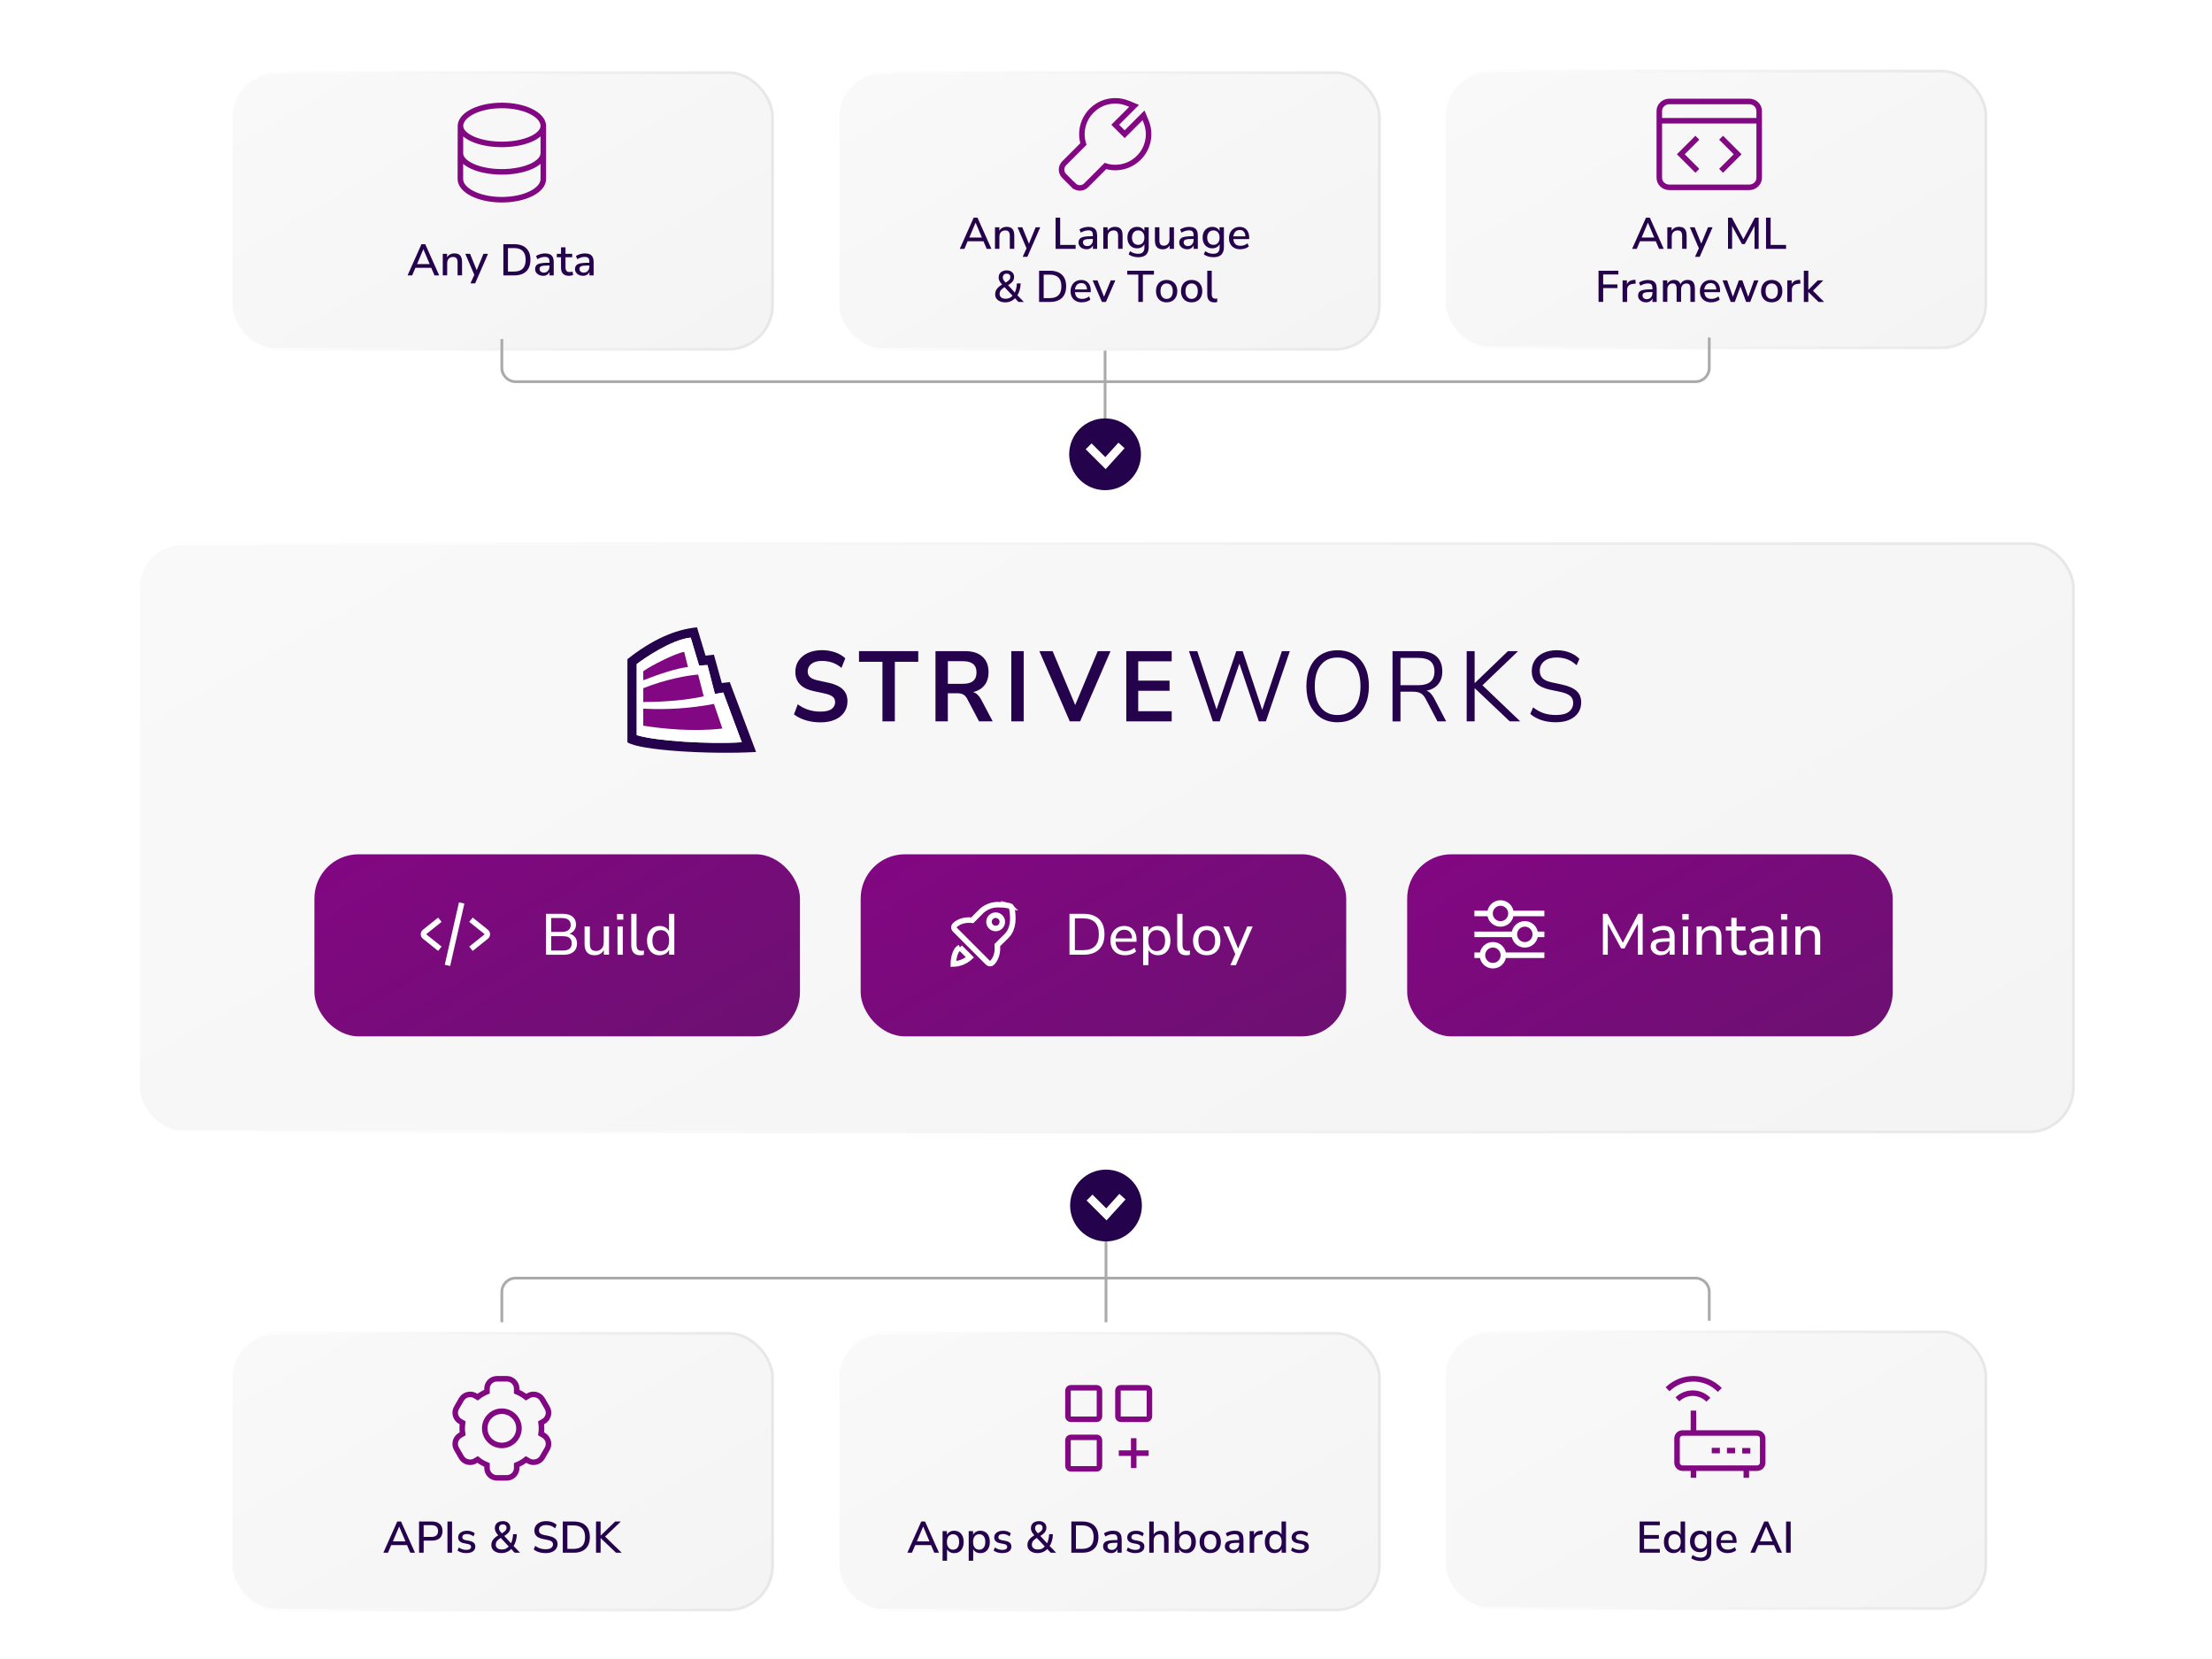 <?xml version="1.0" encoding="UTF-8"?>
<svg id="Layer_3" data-name="Layer 3" xmlns="http://www.w3.org/2000/svg" xmlns:xlink="http://www.w3.org/1999/xlink" viewBox="0 0 800 600">
  <defs>
    <style>
      .cls-1 {
        fill: url(#linear-gradient-6);
        filter: url(#drop-shadow-10);
        stroke: url(#linear-gradient-7);
      }

      .cls-1, .cls-2, .cls-3, .cls-4, .cls-5, .cls-6, .cls-7, .cls-8, .cls-9, .cls-10, .cls-11, .cls-12 {
        stroke-miterlimit: 10;
      }

      .cls-2 {
        fill: url(#linear-gradient-12);
        filter: url(#drop-shadow-13);
        stroke: url(#linear-gradient-13);
      }

      .cls-13 {
        fill: url(#linear-gradient-3);
        filter: url(#drop-shadow-7);
      }

      .cls-13, .cls-14, .cls-15, .cls-16, .cls-17, .cls-18, .cls-19, .cls-20, .cls-21 {
        stroke-width: 0px;
      }

      .cls-14, .cls-16, .cls-3 {
        fill: #25034c;
      }

      .cls-15 {
        fill: url(#linear-gradient-4);
        filter: url(#drop-shadow-8);
      }

      .cls-16, .cls-19, .cls-21 {
        fill-rule: evenodd;
      }

      .cls-3 {
        stroke: #25034c;
      }

      .cls-3, .cls-4 {
        stroke-width: 3px;
      }

      .cls-17, .cls-4, .cls-5, .cls-6, .cls-7 {
        fill: none;
      }

      .cls-4, .cls-5 {
        stroke: #fff;
      }

      .cls-22 {
        clip-path: url(#clippath-1);
      }

      .cls-5, .cls-6 {
        stroke-width: 2px;
      }

      .cls-6 {
        stroke: #820782;
      }

      .cls-18, .cls-19 {
        fill: #fff;
      }

      .cls-7 {
        stroke: #aaa;
      }

      .cls-8 {
        fill: url(#linear-gradient-10);
        filter: url(#drop-shadow-12);
        stroke: url(#linear-gradient-11);
      }

      .cls-9 {
        fill: url(#linear-gradient-8);
        filter: url(#drop-shadow-11);
        stroke: url(#linear-gradient-9);
      }

      .cls-23 {
        clip-path: url(#clippath);
      }

      .cls-10 {
        fill: url(#linear-gradient);
        filter: url(#drop-shadow-6);
        stroke: url(#linear-gradient-2);
      }

      .cls-11 {
        fill: url(#linear-gradient-14);
        filter: url(#drop-shadow-14);
        stroke: url(#linear-gradient-15);
      }

      .cls-20 {
        fill: url(#linear-gradient-5);
        filter: url(#drop-shadow-9);
      }

      .cls-21 {
        fill: #820782;
      }

      .cls-12 {
        fill: url(#linear-gradient-16);
        filter: url(#drop-shadow-15);
        stroke: url(#linear-gradient-17);
      }
    </style>
    <linearGradient id="linear-gradient" x1="269.39" y1="73.78" x2="530.61" y2="526.22" gradientUnits="userSpaceOnUse">
      <stop offset="0" stop-color="#f9f9f9"/>
      <stop offset="1" stop-color="#f4f4f4"/>
    </linearGradient>
    <linearGradient id="linear-gradient-2" x1="49.61" y1="300" x2="750.39" y2="300" gradientUnits="userSpaceOnUse">
      <stop offset="0" stop-color="#fff"/>
      <stop offset="1" stop-color="#e6e7e8"/>
    </linearGradient>
    <filter id="drop-shadow-6" filterUnits="userSpaceOnUse">
      <feOffset dx="0" dy="3"/>
      <feGaussianBlur result="blur" stdDeviation="3"/>
      <feFlood flood-color="#000" flood-opacity=".12"/>
      <feComposite in2="blur" operator="in"/>
      <feComposite in="SourceGraphic"/>
    </filter>
    <linearGradient id="linear-gradient-3" x1="563.44" y1="280.24" x2="630" y2="395.53" gradientUnits="userSpaceOnUse">
      <stop offset="0" stop-color="#820782"/>
      <stop offset="1" stop-color="#6d1072"/>
    </linearGradient>
    <filter id="drop-shadow-7" filterUnits="userSpaceOnUse">
      <feOffset dx="0" dy="4"/>
      <feGaussianBlur result="blur-2" stdDeviation="4"/>
      <feFlood flood-color="#000" flood-opacity=".2"/>
      <feComposite in2="blur-2" operator="in"/>
      <feComposite in="SourceGraphic"/>
    </filter>
    <linearGradient id="linear-gradient-4" x1="365.79" y1="280.24" x2="432.35" y2="395.53" xlink:href="#linear-gradient-3"/>
    <filter id="drop-shadow-8" filterUnits="userSpaceOnUse">
      <feOffset dx="0" dy="4"/>
      <feGaussianBlur result="blur-3" stdDeviation="4"/>
      <feFlood flood-color="#000" flood-opacity=".2"/>
      <feComposite in2="blur-3" operator="in"/>
      <feComposite in="SourceGraphic"/>
    </filter>
    <linearGradient id="linear-gradient-5" x1="168.23" y1="280.24" x2="234.79" y2="395.53" xlink:href="#linear-gradient-3"/>
    <filter id="drop-shadow-9" filterUnits="userSpaceOnUse">
      <feOffset dx="0" dy="4"/>
      <feGaussianBlur result="blur-4" stdDeviation="4"/>
      <feFlood flood-color="#000" flood-opacity=".2"/>
      <feComposite in2="blur-4" operator="in"/>
      <feComposite in="SourceGraphic"/>
    </filter>
    <clipPath id="clippath">
      <rect class="cls-17" x="226.92" y="226.89" width="344.95" height="45.36"/>
    </clipPath>
    <clipPath id="clippath-1">
      <rect class="cls-17" x="226.92" y="226.89" width="344.95" height="45.36"/>
    </clipPath>
    <linearGradient id="linear-gradient-6" x1="138.29" y1="453.41" x2="224.71" y2="603.09" xlink:href="#linear-gradient"/>
    <linearGradient id="linear-gradient-7" x1="83.11" y1="528.25" x2="279.9" y2="528.25" xlink:href="#linear-gradient-2"/>
    <filter id="drop-shadow-10" filterUnits="userSpaceOnUse">
      <feOffset dx="0" dy="4"/>
      <feGaussianBlur result="blur-5" stdDeviation="4"/>
      <feFlood flood-color="#000" flood-opacity=".12"/>
      <feComposite in2="blur-5" operator="in"/>
      <feComposite in="SourceGraphic"/>
    </filter>
    <linearGradient id="linear-gradient-8" x1="357.76" y1="453.41" x2="444.18" y2="603.09" xlink:href="#linear-gradient"/>
    <linearGradient id="linear-gradient-9" x1="302.58" y1="528.25" x2="499.37" y2="528.25" xlink:href="#linear-gradient-2"/>
    <filter id="drop-shadow-11" filterUnits="userSpaceOnUse">
      <feOffset dx="0" dy="4"/>
      <feGaussianBlur result="blur-6" stdDeviation="4"/>
      <feFlood flood-color="#000" flood-opacity=".12"/>
      <feComposite in2="blur-6" operator="in"/>
      <feComposite in="SourceGraphic"/>
    </filter>
    <linearGradient id="linear-gradient-10" x1="577.09" y1="452.86" x2="663.51" y2="602.54" xlink:href="#linear-gradient"/>
    <linearGradient id="linear-gradient-11" x1="521.91" y1="527.7" x2="718.7" y2="527.7" xlink:href="#linear-gradient-2"/>
    <filter id="drop-shadow-12" filterUnits="userSpaceOnUse">
      <feOffset dx="0" dy="4"/>
      <feGaussianBlur result="blur-7" stdDeviation="4"/>
      <feFlood flood-color="#000" flood-opacity=".12"/>
      <feComposite in2="blur-7" operator="in"/>
      <feComposite in="SourceGraphic"/>
    </filter>
    <linearGradient id="linear-gradient-12" x1="138.29" y1="-2.54" x2="224.71" y2="147.14" xlink:href="#linear-gradient"/>
    <linearGradient id="linear-gradient-13" x1="83.11" y1="72.3" x2="279.9" y2="72.3" xlink:href="#linear-gradient-2"/>
    <filter id="drop-shadow-13" filterUnits="userSpaceOnUse">
      <feOffset dx="0" dy="4"/>
      <feGaussianBlur result="blur-8" stdDeviation="4"/>
      <feFlood flood-color="#000" flood-opacity=".12"/>
      <feComposite in2="blur-8" operator="in"/>
      <feComposite in="SourceGraphic"/>
    </filter>
    <linearGradient id="linear-gradient-14" x1="357.76" y1="-2.54" x2="444.18" y2="147.14" xlink:href="#linear-gradient"/>
    <linearGradient id="linear-gradient-15" x1="302.58" y1="72.3" x2="499.37" y2="72.3" xlink:href="#linear-gradient-2"/>
    <filter id="drop-shadow-14" filterUnits="userSpaceOnUse">
      <feOffset dx="0" dy="4"/>
      <feGaussianBlur result="blur-9" stdDeviation="4"/>
      <feFlood flood-color="#000" flood-opacity=".12"/>
      <feComposite in2="blur-9" operator="in"/>
      <feComposite in="SourceGraphic"/>
    </filter>
    <linearGradient id="linear-gradient-16" x1="577.09" y1="-3.09" x2="663.51" y2="146.59" xlink:href="#linear-gradient"/>
    <linearGradient id="linear-gradient-17" x1="521.91" y1="71.75" x2="718.7" y2="71.75" xlink:href="#linear-gradient-2"/>
    <filter id="drop-shadow-15" filterUnits="userSpaceOnUse">
      <feOffset dx="0" dy="4"/>
      <feGaussianBlur result="blur-10" stdDeviation="4"/>
      <feFlood flood-color="#000" flood-opacity=".12"/>
      <feComposite in2="blur-10" operator="in"/>
      <feComposite in="SourceGraphic"/>
    </filter>
  </defs>
  <g>
    <rect class="cls-10" x="50.11" y="193.62" width="699.77" height="212.76" rx="16" ry="16"/>
    <g>
      <rect class="cls-13" x="508.92" y="304.96" width="175.61" height="65.85" rx="16" ry="16"/>
      <g>
        <path class="cls-5" d="m546.45,330.37h12.09m-25.31,0h5.65m16.38,7.55h3.29m-25.31,0h14.45m-3.96,7.55h14.82m-25.31,0h2.91m6.52-11.31c2.09,0,3.79-1.7,3.79-3.79s-1.7-3.79-3.79-3.79-3.79,1.7-3.79,3.79,1.7,3.79,3.79,3.79Zm8.8,7.55c2.09,0,3.79-1.7,3.79-3.79s-1.7-3.79-3.79-3.79-3.79,1.7-3.79,3.79,1.7,3.79,3.79,3.79Zm-11.54,7.55c2.09,0,3.79-1.7,3.79-3.79s-1.7-3.79-3.79-3.79-3.79,1.7-3.79,3.79,1.7,3.79,3.79,3.79Z"/>
        <g>
          <path class="cls-18" d="m579.71,345.29v-14.8h1.64l5.9,11.07h-.65l5.88-11.07h1.62v14.8h-1.76v-12.1h.46l-5.27,9.83h-1.22l-5.33-9.85h.5v12.12h-1.76Z"/>
          <path class="cls-18" d="m600.69,345.48c-.7,0-1.33-.14-1.9-.42-.57-.28-1.01-.66-1.32-1.13-.32-.48-.47-1.01-.47-1.6,0-.76.19-1.35.57-1.79.38-.43,1.01-.75,1.91-.93.9-.19,2.1-.28,3.61-.28h.99v1.22h-.95c-.81,0-1.49.03-2.04.08-.55.06-.98.15-1.3.27s-.55.3-.69.51c-.14.22-.21.49-.21.81,0,.55.19.99.58,1.34.38.35.91.52,1.58.52.53,0,1-.13,1.41-.39.41-.26.73-.61.97-1.05.24-.44.36-.95.36-1.52v-2.42c0-.83-.17-1.42-.5-1.79s-.9-.56-1.7-.56c-.59,0-1.17.09-1.75.27-.58.18-1.18.46-1.79.84l-.61-1.37c.36-.25.78-.47,1.25-.66.47-.19.96-.33,1.47-.43.51-.1,1-.15,1.48-.15.91,0,1.66.14,2.25.43s1.03.73,1.32,1.32c.29.59.44,1.35.44,2.28v6.38h-1.81v-2.33h.19c-.11.52-.32.97-.63,1.34-.31.38-.69.67-1.14.87-.46.2-.97.3-1.54.3Z"/>
          <path class="cls-18" d="m608.44,332.61v-2.06h2.29v2.06h-2.29Zm.19,12.68v-10.23h1.91v10.23h-1.91Z"/>
          <path class="cls-18" d="m613.6,345.29v-10.23h1.87v2.23h-.23c.29-.8.77-1.4,1.44-1.81s1.42-.61,2.28-.61,1.5.15,2.04.44.93.75,1.2,1.35c.27.61.4,1.37.4,2.28v6.34h-1.91v-6.24c0-.6-.08-1.1-.23-1.49-.15-.39-.4-.68-.72-.86s-.75-.27-1.25-.27c-.59,0-1.11.13-1.55.38s-.79.61-1.04,1.07-.37,1-.37,1.62v5.8h-1.91Z"/>
          <path class="cls-18" d="m629.86,345.48c-1.25,0-2.18-.33-2.79-.98-.62-.65-.92-1.59-.92-2.8v-5.17h-1.99v-1.47h1.99v-3.11h1.91v3.11h3.21v1.47h-3.21v5c0,.77.16,1.35.48,1.74.32.39.85.59,1.6.59.22,0,.44-.02.66-.07.22-.05.42-.1.62-.16l.31,1.43c-.2.13-.47.23-.83.3-.36.08-.7.12-1.04.12Z"/>
          <path class="cls-18" d="m636.39,345.48c-.7,0-1.33-.14-1.9-.42-.57-.28-1.01-.66-1.32-1.13-.32-.48-.47-1.01-.47-1.6,0-.76.19-1.35.57-1.79.38-.43,1.01-.75,1.91-.93.9-.19,2.1-.28,3.61-.28h.99v1.22h-.95c-.81,0-1.49.03-2.04.08-.55.06-.98.15-1.3.27s-.55.3-.69.51c-.14.22-.21.49-.21.81,0,.55.19.99.58,1.34.38.35.91.52,1.58.52.53,0,1-.13,1.41-.39.41-.26.73-.61.97-1.05.24-.44.36-.95.36-1.52v-2.42c0-.83-.17-1.42-.5-1.79s-.9-.56-1.7-.56c-.59,0-1.17.09-1.75.27-.58.18-1.18.46-1.79.84l-.61-1.37c.36-.25.78-.47,1.25-.66.47-.19.96-.33,1.47-.43.51-.1,1-.15,1.48-.15.91,0,1.66.14,2.25.43s1.03.73,1.32,1.32c.29.59.44,1.35.44,2.28v6.38h-1.81v-2.33h.19c-.11.52-.32.97-.63,1.34-.31.38-.69.67-1.14.87-.46.2-.97.3-1.54.3Z"/>
          <path class="cls-18" d="m644.13,332.61v-2.06h2.29v2.06h-2.29Zm.19,12.68v-10.23h1.91v10.23h-1.91Z"/>
          <path class="cls-18" d="m649.3,345.29v-10.23h1.87v2.23h-.23c.29-.8.77-1.4,1.44-1.81s1.42-.61,2.28-.61,1.5.15,2.04.44.93.75,1.2,1.35c.27.61.4,1.37.4,2.28v6.34h-1.91v-6.24c0-.6-.08-1.1-.23-1.49-.15-.39-.4-.68-.72-.86s-.75-.27-1.25-.27c-.59,0-1.11.13-1.55.38s-.79.61-1.04,1.07-.37,1-.37,1.62v5.8h-1.91Z"/>
        </g>
      </g>
    </g>
    <g>
      <rect class="cls-15" x="311.27" y="304.96" width="175.61" height="65.85" rx="16" ry="16"/>
      <g>
        <g>
          <path class="cls-18" d="m386.79,345.29v-14.8h5.1c1.61,0,2.98.28,4.11.85,1.13.57,1.98,1.4,2.57,2.5.59,1.1.88,2.45.88,4.04s-.29,2.94-.88,4.04c-.59,1.1-1.45,1.94-2.57,2.51-1.13.57-2.5.86-4.11.86h-5.1Zm1.95-1.66h3.02c1.89,0,3.3-.48,4.24-1.44s1.41-2.4,1.41-4.32-.47-3.35-1.42-4.3c-.95-.95-2.36-1.43-4.23-1.43h-3.02v11.49Z"/>
          <path class="cls-18" d="m406.94,345.48c-1.11,0-2.05-.21-2.84-.64-.79-.43-1.4-1.04-1.84-1.83s-.65-1.73-.65-2.8.21-2,.64-2.79,1.02-1.42,1.76-1.87c.75-.45,1.61-.67,2.57-.67s1.74.2,2.4.61,1.18.98,1.53,1.73c.36.75.54,1.65.54,2.7v.69h-7.96v-1.22h6.7l-.36.29c0-1.09-.24-1.93-.71-2.53-.48-.59-1.18-.89-2.1-.89-.67,0-1.25.16-1.72.47-.48.32-.84.76-1.09,1.32-.25.57-.38,1.22-.38,1.96v.13c0,.84.14,1.54.41,2.11.27.57.67.99,1.19,1.28.52.29,1.16.43,1.91.43.6,0,1.19-.09,1.75-.28.57-.19,1.1-.49,1.61-.89l.59,1.32c-.46.42-1.05.75-1.77,1-.72.25-1.45.37-2.17.37Z"/>
          <path class="cls-18" d="m413.43,349.07v-14.01h1.87v2.35h-.21c.22-.77.66-1.39,1.32-1.85s1.45-.69,2.37-.69,1.7.21,2.37.64,1.2,1.04,1.58,1.83.57,1.73.57,2.82-.19,2.02-.56,2.82c-.37.81-.9,1.42-1.58,1.85-.68.43-1.47.64-2.38.64s-1.69-.23-2.35-.69-1.1-1.07-1.32-1.83h.23v6.11h-1.91Zm4.91-5.1c.92,0,1.66-.33,2.21-.98.55-.65.82-1.59.82-2.82s-.27-2.17-.82-2.81c-.55-.64-1.28-.97-2.21-.97s-1.66.32-2.21.97c-.55.64-.82,1.58-.82,2.81s.27,2.17.82,2.82c.55.65,1.28.98,2.21.98Z"/>
          <path class="cls-18" d="m429.02,345.48c-1.09,0-1.91-.31-2.45-.93-.54-.62-.81-1.52-.81-2.7v-11.36h1.91v11.21c0,.48.07.88.2,1.21.13.33.33.57.59.72.26.15.58.23.98.23.15,0,.31,0,.47-.02.16-.01.31-.04.45-.08l-.04,1.55c-.22.06-.44.1-.66.13-.22.03-.43.04-.64.04Z"/>
          <path class="cls-18" d="m436.43,345.48c-1.01,0-1.88-.22-2.62-.65s-1.32-1.05-1.72-1.85c-.41-.8-.61-1.74-.61-2.81s.2-2.01.61-2.8c.41-.79.98-1.4,1.72-1.84.74-.43,1.62-.65,2.62-.65s1.88.22,2.62.65c.74.43,1.32,1.05,1.72,1.84s.61,1.73.61,2.8-.2,2.02-.61,2.81c-.41.8-.98,1.41-1.72,1.85s-1.62.65-2.62.65Zm0-1.51c.92,0,1.66-.33,2.21-.98.55-.65.82-1.59.82-2.82s-.27-2.17-.82-2.81c-.55-.64-1.28-.97-2.21-.97s-1.64.32-2.19.97c-.55.64-.83,1.58-.83,2.81s.28,2.17.83,2.82c.55.65,1.28.98,2.19.98Z"/>
          <path class="cls-18" d="m444.98,349.07l1.95-4.39v.8l-4.47-10.42h2.06l3.55,8.74h-.59l3.61-8.74h1.97l-6.09,14.01h-2Z"/>
        </g>
        <path class="cls-5" d="m365.1,327.6c-1.19-.27-2.42-.4-3.64-.4-2.34-.15-4.63.64-6.39,2.19-1.14,1.14-2.27,2.28-3.4,3.42-1.29-.14-4.34-.21-6.39,1.85-.41.42-.41,1.09,0,1.5l12.03,12.05c.42.41,1.09.41,1.5,0,2.08-2.13,2.01-5.13,1.88-6.39l3.42-3.41c3.4-3.4,1.85-9.77,1.79-10.04-.1-.39-.41-.69-.81-.78Zm-5.01,3.38c1.33,0,2.41,1.08,2.41,2.41s-1.08,2.41-2.41,2.41-2.41-1.08-2.41-2.41,1.08-2.41,2.41-2.41Zm-12.9,11.66c-2.41,1.2-2.41,6.01-2.41,6.01,2.23-.06,4.36-.92,6.01-2.41l-3.61-3.61Z"/>
      </g>
    </g>
    <g>
      <rect class="cls-20" x="113.71" y="304.96" width="175.61" height="65.85" rx="16" ry="16"/>
      <g>
        <g>
          <path class="cls-18" d="m197.46,345.29v-14.8h6.03c1.54,0,2.73.34,3.57,1.02.84.68,1.26,1.63,1.26,2.84,0,.91-.27,1.67-.8,2.29-.53.62-1.26,1.03-2.18,1.24v-.31c.69.08,1.28.28,1.78.6.5.32.89.73,1.16,1.24.27.51.4,1.11.4,1.8,0,.88-.19,1.63-.58,2.24-.39.61-.95,1.07-1.69,1.39-.74.32-1.63.47-2.67.47h-6.28Zm1.89-8.27h3.84c1.06,0,1.87-.21,2.4-.64.54-.43.81-1.05.81-1.86s-.27-1.43-.81-1.86c-.54-.43-1.34-.64-2.4-.64h-3.84v5Zm0,6.74h4.18c.43,0,.83-.03,1.18-.09.35-.06.65-.16.9-.3.25-.14.47-.32.64-.53.17-.21.3-.46.39-.74.08-.28.13-.59.13-.94s-.04-.68-.13-.96c-.08-.27-.21-.51-.39-.71-.18-.2-.39-.37-.64-.51-.25-.14-.55-.24-.9-.3-.35-.06-.74-.09-1.18-.09h-4.18v5.19Z"/>
          <path class="cls-18" d="m215.12,345.48c-.83,0-1.52-.15-2.07-.46-.55-.31-.96-.77-1.23-1.38-.27-.61-.4-1.36-.4-2.26v-6.32h1.91v6.32c0,.57.08,1.05.23,1.43.15.38.4.66.72.84s.75.27,1.25.27c.56,0,1.05-.13,1.47-.38s.75-.61.99-1.07c.24-.46.36-1,.36-1.62v-5.8h1.91v10.23h-1.87v-2.31h.27c-.28.81-.73,1.43-1.35,1.86s-1.35.64-2.19.64Z"/>
          <path class="cls-18" d="m223.14,332.61v-2.06h2.29v2.06h-2.29Zm.19,12.68v-10.23h1.91v10.23h-1.91Z"/>
          <path class="cls-18" d="m231.56,345.48c-1.09,0-1.91-.31-2.45-.93s-.81-1.52-.81-2.7v-11.36h1.91v11.21c0,.48.07.88.2,1.21.13.33.33.57.59.72.26.15.58.23.98.23.15,0,.31,0,.47-.02.16-.01.31-.04.45-.08l-.04,1.55c-.22.06-.44.1-.66.13-.22.03-.43.04-.64.04Z"/>
          <path class="cls-18" d="m238.53,345.48c-.9,0-1.68-.21-2.36-.64-.68-.43-1.21-1.04-1.59-1.85-.38-.8-.57-1.75-.57-2.82s.19-2.03.56-2.82c.37-.79.9-1.4,1.58-1.83.68-.43,1.47-.64,2.38-.64s1.69.23,2.35.68c.66.46,1.1,1.06,1.32,1.82h-.23v-6.89h1.91v14.8h-1.89v-2.37h.21c-.21.78-.65,1.41-1.31,1.87s-1.45.69-2.36.69Zm.44-1.51c.92,0,1.66-.33,2.21-.98.55-.65.82-1.59.82-2.82s-.27-2.17-.82-2.81c-.55-.64-1.28-.97-2.21-.97s-1.64.32-2.19.97c-.55.64-.83,1.58-.83,2.81s.28,2.17.83,2.82c.55.65,1.28.98,2.19.98Z"/>
        </g>
        <path class="cls-5" d="m170.33,343.13l5.5-4.4c.13-.1.23-.23.3-.38.07-.14.11-.31.11-.47s-.04-.33-.11-.47c-.07-.15-.18-.29-.3-.38l-5.5-4.4m-11.25,0l-5.5,4.4c-.13.1-.23.23-.3.38-.07.14-.11.31-.11.47,0,.16.04.33.11.47.07.15.18.29.3.38l5.5,4.4m2.75,6.01l5.14-22.58"/>
      </g>
    </g>
    <g id="Primary_Logo_-_Color" data-name="Primary Logo - Color">
      <g class="cls-23">
        <g class="cls-22">
          <path class="cls-16" d="m230.28,265.87c6.76,2.11,25.58,3.32,38,2.58l-6.7-17.99-3.03.51-2.69-10.44-3.03.17-3.03-10.1c-7.1.75-16.96,7.61-19.52,9.58v25.67Zm-3.37,2.58v-30.05c8.72-6.91,17.11-10.75,25.17-11.52l3.09,10.24,3.03-.34,2.85,10.24,2.88-.32,9.52,25.27c-17.19.94-42.13-.58-46.54-3.51Z"/>
          <path class="cls-19" d="m230.28,265.87c6.76,2.11,25.58,3.32,38,2.58l-6.7-17.99-3.03.51-2.69-10.44-3.03.17-3.03-10.1c-7.1.75-16.96,7.61-19.52,9.58v25.67Z"/>
          <path class="cls-21" d="m232.64,262.45v-6.16c8.64.46,17.17-.11,25.58-1.71l3.03,8.9c-10.5,1.25-21.94.05-28.6-1.03"/>
          <path class="cls-21" d="m252.49,243.97c-3.31.21-11.59,1.61-19.83,4.93l-.02,4.99c8.44-.04,15.73-.73,21.87-2.05l-2.02-7.87Z"/>
          <path class="cls-21" d="m232.64,246.02v-3.25c2.61-1.95,11.55-6.5,14.81-7.02l1.35,5.48c-4.1.47-10.02,2.41-16.15,4.79Z"/>
          <path class="cls-14" d="m296.74,261.25c-1.94,0-3.73-.26-5.39-.77-1.66-.52-3.06-1.22-4.2-2.11l1.37-3.64c1.14.84,2.4,1.49,3.76,1.95,1.37.46,2.85.68,4.46.68,1.84,0,3.19-.32,4.03-.95.84-.64,1.26-1.46,1.26-2.47,0-.84-.3-1.5-.89-1.98-.6-.48-1.62-.88-3.06-1.19l-3.85-.83c-4.39-.96-6.58-3.28-6.58-6.95,0-1.59.41-2.97,1.23-4.14.82-1.18,1.95-2.09,3.4-2.74,1.45-.65,3.12-.97,5.01-.97,1.68,0,3.26.26,4.73.77,1.47.52,2.7,1.24,3.68,2.18l-1.37,3.46c-1.94-1.68-4.29-2.52-7.07-2.52-1.61,0-2.87.35-3.78,1.04-.91.7-1.37,1.61-1.37,2.74,0,.86.28,1.56.84,2.07.56.52,1.52.92,2.87,1.21l3.82.83c2.31.5,4.03,1.3,5.16,2.38,1.13,1.08,1.7,2.52,1.7,4.32,0,1.51-.4,2.85-1.19,4s-1.92,2.05-3.38,2.68c-1.46.64-3.18.95-5.16.95Z"/>
          <polygon class="cls-14" points="319.15 260.89 319.15 239.35 310.67 239.35 310.67 235.49 332.1 235.49 332.1 239.35 323.63 239.35 323.63 260.89 319.15 260.89"/>
          <path class="cls-14" d="m338.33,260.89v-25.4h10.71c2.71,0,4.8.67,6.27,2,1.47,1.33,2.21,3.2,2.21,5.6,0,1.9-.48,3.46-1.44,4.7-.96,1.24-2.33,2.07-4.13,2.5,1.19.38,2.17,1.31,2.94,2.77l4.13,7.82h-4.94l-4.27-8.11c-.42-.79-.92-1.33-1.49-1.62-.57-.29-1.3-.43-2.19-.43h-3.33v10.16h-4.48Zm4.48-13.58h5.46c3.27,0,4.9-1.37,4.9-4.11s-1.63-4.07-4.9-4.07h-5.46v8.18Z"/>
          <rect class="cls-14" x="365.75" y="235.49" width="4.48" height="25.4"/>
          <polygon class="cls-14" points="386.9 260.89 375.9 235.49 380.7 235.49 388.86 254.98 397.01 235.49 401.64 235.49 390.64 260.89 386.9 260.89"/>
          <polygon class="cls-14" points="407.34 260.89 407.34 235.49 423.76 235.49 423.76 239.17 411.65 239.17 411.65 246.16 422.99 246.16 422.99 249.83 411.65 249.83 411.65 257.22 423.76 257.22 423.76 260.89 407.34 260.89"/>
          <polygon class="cls-14" points="438.64 260.89 430 235.49 433.01 235.49 439.98 256.57 447.12 235.49 449.43 235.49 456.5 256.75 463.61 235.49 466.48 235.49 457.83 260.89 455.27 260.89 448.24 240 441.13 260.89 438.64 260.89"/>
          <path class="cls-14" d="m483.74,261.22c-2.29,0-4.28-.53-5.97-1.6-1.69-1.07-3-2.58-3.92-4.52-.92-1.95-1.38-4.25-1.38-6.92s.46-4.97,1.37-6.92c.91-1.95,2.21-3.45,3.9-4.5s3.69-1.58,6-1.58,4.35.53,6.04,1.58c1.69,1.06,3,2.55,3.92,4.48.92,1.93,1.38,4.23,1.38,6.9s-.47,4.98-1.4,6.93c-.93,1.96-2.25,3.47-3.94,4.54-1.69,1.07-3.69,1.6-6,1.6Zm0-2.63c2.64,0,4.68-.91,6.13-2.74,1.45-1.83,2.17-4.38,2.17-7.67s-.72-5.84-2.17-7.66c-1.45-1.81-3.49-2.72-6.13-2.72s-4.61.91-6.06,2.72c-1.45,1.81-2.17,4.36-2.17,7.66s.72,5.82,2.17,7.66c1.45,1.84,3.47,2.76,6.06,2.76"/>
          <path class="cls-14" d="m503.63,260.89v-25.4h9.77c2.66,0,4.7.64,6.11,1.91,1.41,1.27,2.12,3.09,2.12,5.44,0,1.87-.5,3.41-1.49,4.61-.99,1.2-2.4,1.98-4.22,2.34,1.07.38,2,1.32,2.77,2.81l4.34,8.29h-3.15l-4.27-8.14c-.54-1.01-1.16-1.69-1.86-2.05-.7-.36-1.62-.54-2.77-.54h-4.48v10.74h-2.87Zm2.87-13.08h6.48c3.87,0,5.81-1.66,5.81-4.97s-1.94-4.9-5.81-4.9h-6.48v9.87Z"/>
          <polygon class="cls-14" points="530.45 260.89 530.45 235.49 533.32 235.49 533.32 247.02 533.39 247.02 545.36 235.49 549.04 235.49 536.15 247.85 549.81 260.89 546.02 260.89 533.39 248.93 533.32 248.93 533.32 260.89 530.45 260.89"/>
          <path class="cls-14" d="m562.76,261.22c-1.94,0-3.69-.26-5.25-.77-1.56-.52-2.92-1.27-4.06-2.25l1.02-2.38c1.19.94,2.44,1.63,3.75,2.09,1.31.46,2.82.68,4.55.68,2.1,0,3.66-.4,4.67-1.21,1.02-.8,1.52-1.87,1.52-3.19,0-1.06-.37-1.9-1.1-2.52-.74-.62-1.97-1.12-3.69-1.48l-3.64-.76c-2.19-.48-3.83-1.27-4.92-2.36-1.09-1.09-1.63-2.55-1.63-4.38,0-1.51.38-2.83,1.14-3.96.76-1.13,1.81-2.01,3.17-2.63,1.35-.62,2.92-.94,4.69-.94,1.66,0,3.2.27,4.62.81,1.42.54,2.63,1.31,3.61,2.32l-1.02,2.31c-1.05-.98-2.16-1.7-3.33-2.14-1.17-.44-2.47-.67-3.92-.67-1.84,0-3.31.44-4.41,1.31s-1.65,2.04-1.65,3.48c0,1.15.34,2.07,1.03,2.74.69.67,1.81,1.16,3.38,1.48l3.64.79c2.36.5,4.1,1.27,5.23,2.29,1.13,1.02,1.7,2.41,1.7,4.16,0,1.42-.37,2.67-1.1,3.75-.74,1.08-1.79,1.92-3.15,2.52s-2.98.9-4.85.9Z"/>
        </g>
      </g>
    </g>
  </g>
  <g>
    <line class="cls-7" x1="400" y1="478.22" x2="400" y2="447.47"/>
    <g>
      <path class="cls-3" d="m411.48,435.99c0,6.34-5.14,11.48-11.48,11.48-6.34,0-11.48-5.14-11.48-11.48s5.14-11.48,11.48-11.48,11.48,5.14,11.48,11.48Z"/>
      <polyline class="cls-4" points="394.05 433.11 400.14 439.19 405.95 432.79"/>
    </g>
    <rect class="cls-1" x="83.61" y="478.22" width="195.79" height="100.06" rx="16" ry="16"/>
    <rect class="cls-9" x="303.08" y="478.22" width="195.79" height="100.06" rx="16" ry="16"/>
    <rect class="cls-8" x="522.41" y="477.67" width="195.79" height="100.06" rx="16" ry="16"/>
    <g>
      <path class="cls-14" d="m138.65,561.56l5.02-11.28h1.38l5.04,11.28h-1.7l-1.38-3.2.75.45h-6.82l.74-.45-1.36,3.2h-1.68Zm5.7-9.44l-2.42,5.73-.4-.38h5.65l-.37.38-2.43-5.73h-.03Z"/>
      <path class="cls-14" d="m151.56,561.56v-11.28h4.67c.82,0,1.51.14,2.08.41.56.27.99.66,1.29,1.18.29.51.44,1.13.44,1.86s-.15,1.35-.44,1.86c-.29.52-.72.91-1.29,1.18-.57.27-1.26.41-2.08.41h-3.01v4.38h-1.66Zm1.66-5.71h2.77c.8,0,1.41-.18,1.82-.54.41-.36.62-.89.62-1.59s-.21-1.22-.62-1.58c-.41-.36-1.02-.54-1.82-.54h-2.77v4.24Z"/>
      <path class="cls-14" d="m161.83,561.56v-11.28h1.66v11.28h-1.66Z"/>
      <path class="cls-14" d="m168.66,561.7c-.42,0-.82-.04-1.22-.11-.39-.08-.76-.18-1.09-.32-.33-.14-.62-.31-.88-.51l.46-1.09c.27.18.55.34.85.47.3.13.61.23.94.3.33.06.64.1.95.1.57,0,.99-.1,1.28-.3.29-.2.43-.47.43-.82,0-.28-.1-.49-.29-.65-.19-.15-.48-.27-.86-.36l-1.52-.3c-.66-.14-1.16-.38-1.5-.74-.34-.35-.51-.8-.51-1.34,0-.49.13-.92.4-1.28.27-.36.64-.64,1.12-.84.48-.2,1.04-.3,1.66-.3.36,0,.71.04,1.06.11.34.08.66.18.97.32s.56.31.78.53l-.46,1.09c-.2-.18-.43-.34-.7-.46-.26-.13-.53-.23-.81-.3s-.55-.1-.83-.1c-.57,0-.99.1-1.27.31-.28.21-.42.49-.42.84,0,.27.08.49.26.66.17.17.44.29.8.37l1.52.3c.69.14,1.22.37,1.58.7.36.33.54.78.54,1.34,0,.49-.13.92-.4,1.28-.27.36-.64.64-1.13.82s-1.05.28-1.69.28Z"/>
      <path class="cls-14" d="m181.43,561.7c-.77,0-1.43-.12-1.99-.37-.56-.25-.99-.59-1.29-1.02-.3-.44-.45-.95-.45-1.54,0-.48.09-.92.26-1.31.18-.39.44-.76.78-1.1.35-.34.77-.67,1.27-.98l.53-.34-.22.35c-.49-.52-.84-.99-1.05-1.41s-.31-.84-.31-1.28c0-.51.12-.96.36-1.35.24-.39.58-.69,1.02-.9.44-.21.96-.32,1.54-.32.54,0,1.01.1,1.41.29s.7.46.93.82c.22.35.34.77.34,1.26,0,.38-.08.75-.23,1.1-.15.35-.41.69-.76,1.02-.35.33-.83.67-1.44,1.02l.02-.4,2.88,3.15h-.35c.26-.44.46-.96.61-1.58.15-.62.24-1.27.27-1.95h1.36c-.02.88-.15,1.71-.38,2.49s-.54,1.45-.94,2.04l-.02-.43,2.5,2.59h-1.97l-1.41-1.54h.38c-.45.52-.99.93-1.62,1.23s-1.31.45-2.04.45Zm.08-1.3c.58,0,1.08-.11,1.52-.34s.83-.57,1.18-1.02l-.05.45-3.34-3.57.66.05-.48.3c-.41.27-.73.52-.98.75-.25.24-.43.48-.54.74-.11.26-.17.55-.17.87,0,.54.19.97.57,1.29s.93.47,1.64.47Zm.38-9.09c-.43,0-.77.12-1.03.37-.26.25-.39.58-.39.99,0,.21.03.41.1.6.06.19.18.39.36.62.18.23.41.51.71.84h-.4c.49-.3.87-.56,1.15-.78.28-.22.48-.45.61-.67.13-.22.19-.46.19-.72,0-.39-.12-.7-.36-.92-.24-.22-.55-.33-.94-.33Z"/>
      <path class="cls-14" d="m197.35,561.7c-.59,0-1.14-.05-1.67-.15-.53-.1-1.01-.25-1.46-.45-.44-.2-.83-.43-1.18-.71l.53-1.31c.36.27.74.49,1.12.67.38.18.79.32,1.23.41.44.09.91.14,1.42.14.91,0,1.58-.16,2.01-.49s.65-.75.65-1.27c0-.29-.07-.53-.2-.74-.13-.2-.35-.38-.65-.52-.3-.14-.69-.26-1.17-.36l-1.71-.35c-1.01-.21-1.77-.57-2.26-1.06s-.74-1.15-.74-1.98c0-.68.18-1.28.54-1.79.36-.51.86-.91,1.5-1.18.63-.28,1.37-.42,2.2-.42.51,0,1,.05,1.46.15s.9.25,1.3.46c.4.2.75.45,1.05.74l-.54,1.26c-.46-.41-.96-.71-1.49-.9s-1.13-.3-1.79-.3c-.52,0-.98.08-1.37.24-.39.16-.69.38-.9.67s-.31.63-.31,1.02c0,.45.14.81.43,1.07s.77.47,1.44.61l1.7.35c1.07.22,1.86.57,2.38,1.04s.78,1.09.78,1.87c0,.65-.18,1.22-.53,1.72-.35.5-.85.88-1.49,1.15-.64.27-1.4.41-2.29.41Z"/>
      <path class="cls-14" d="m203.54,561.56v-11.28h3.98c1.24,0,2.29.22,3.15.65.86.43,1.52,1.07,1.98,1.9.45.84.68,1.86.68,3.08s-.23,2.24-.68,3.08c-.45.84-1.11,1.48-1.98,1.91-.86.44-1.92.66-3.15.66h-3.98Zm1.66-1.39h2.22c1.4,0,2.44-.35,3.14-1.06.69-.71,1.04-1.77,1.04-3.19s-.35-2.48-1.05-3.18c-.7-.7-1.74-1.06-3.13-1.06h-2.22v8.5Z"/>
      <path class="cls-14" d="m215.56,561.56v-11.28h1.66v5.07h.03l5.23-5.07h2.05l-6.13,5.87.03-.82,6.42,6.22h-2.08l-5.52-5.26h-.03v5.26h-1.66Z"/>
    </g>
    <path class="cls-6" d="m181.5,522.76c3.41,0,6.19-2.77,6.19-6.19s-2.78-6.19-6.19-6.19-6.19,2.77-6.19,6.19,2.78,6.19,6.19,6.19Zm-16.4,1.23l1.79,3.1c.95,1.63,3.24,2.26,4.89,1.31l.95-.56c1.04.82,2.18,1.49,3.4,1.99v1.08c0,1.97,1.61,3.58,3.58,3.58h3.58c1.98,0,3.58-1.61,3.58-3.58v-1.08c1.22-.5,2.36-1.16,3.4-1.99l.95.56c1.65.95,3.94.32,4.89-1.31l1.79-3.1c.47-.82.6-1.81.36-2.72-.25-.91-.85-1.7-1.67-2.19l-.9-.52c.19-1.31.19-2.65,0-3.98l.9-.52c.82-.48,1.42-1.27,1.67-2.19.25-.91.12-1.9-.36-2.72l-1.79-3.08c-.95-1.65-3.24-2.28-4.89-1.33l-.95.56c-1.04-.82-2.18-1.49-3.4-1.99v-1.08c0-1.97-1.61-3.58-3.58-3.58h-3.58c-1.98,0-3.58,1.61-3.58,3.58v1.08c-1.22.5-2.36,1.16-3.4,1.99l-.95-.56c-1.66-.95-3.94-.32-4.89,1.33l-1.79,3.08c-.47.82-.6,1.81-.36,2.72.25.91.85,1.7,1.67,2.19l.9.52c-.19,1.33-.19,2.65,0,3.98l-.9.52c-.82.48-1.42,1.27-1.67,2.19-.25.91-.12,1.9.36,2.72Z"/>
    <g>
      <path class="cls-14" d="m328.16,561.56l5.02-11.28h1.38l5.04,11.28h-1.7l-1.38-3.2.75.45h-6.82l.74-.45-1.36,3.2h-1.68Zm5.7-9.44l-2.42,5.73-.4-.38h5.65l-.37.38-2.43-5.73h-.03Z"/>
      <path class="cls-14" d="m340.89,564.44v-10.69h1.58v1.76h-.18c.17-.58.51-1.04,1.01-1.38.5-.35,1.09-.52,1.78-.52s1.3.17,1.82.5c.52.33.92.79,1.2,1.39.28.6.42,1.32.42,2.16s-.14,1.54-.42,2.15c-.28.61-.68,1.08-1.19,1.41-.51.33-1.12.49-1.82.49s-1.26-.17-1.76-.51c-.5-.34-.84-.79-1.01-1.36h.19v4.61h-1.62Zm3.79-3.98c.67,0,1.21-.24,1.61-.72.4-.48.6-1.17.6-2.08s-.2-1.61-.6-2.08c-.4-.47-.94-.7-1.61-.7s-1.19.24-1.6.7c-.41.47-.61,1.16-.61,2.08s.2,1.6.61,2.08c.41.48.94.72,1.6.72Z"/>
      <path class="cls-14" d="m350.35,564.44v-10.69h1.58v1.76h-.18c.17-.58.51-1.04,1.01-1.38.5-.35,1.09-.52,1.78-.52s1.3.17,1.82.5c.52.33.92.79,1.2,1.39.28.6.42,1.32.42,2.16s-.14,1.54-.42,2.15c-.28.61-.68,1.08-1.19,1.41-.51.33-1.12.49-1.82.49s-1.26-.17-1.76-.51c-.5-.34-.84-.79-1.01-1.36h.19v4.61h-1.62Zm3.79-3.98c.67,0,1.21-.24,1.61-.72.4-.48.6-1.17.6-2.08s-.2-1.61-.6-2.08c-.4-.47-.94-.7-1.61-.7s-1.19.24-1.6.7c-.41.47-.61,1.16-.61,2.08s.2,1.6.61,2.08c.41.48.94.72,1.6.72Z"/>
      <path class="cls-14" d="m362.54,561.7c-.42,0-.82-.04-1.22-.11-.39-.08-.76-.18-1.09-.32-.33-.14-.62-.31-.88-.51l.46-1.09c.27.18.55.34.85.47.3.13.61.23.94.3.33.06.64.1.95.1.57,0,.99-.1,1.28-.3.29-.2.43-.47.43-.82,0-.28-.1-.49-.29-.65-.19-.15-.48-.27-.86-.36l-1.52-.3c-.66-.14-1.16-.38-1.5-.74-.34-.35-.51-.8-.51-1.34,0-.49.13-.92.4-1.28.27-.36.64-.64,1.12-.84.48-.2,1.04-.3,1.66-.3.36,0,.71.04,1.06.11.34.07.66.18.97.32s.56.31.78.53l-.46,1.09c-.2-.18-.43-.34-.7-.46-.26-.13-.53-.23-.81-.3s-.55-.1-.83-.1c-.57,0-.99.1-1.27.31-.28.21-.42.49-.42.84,0,.27.08.49.26.66.17.17.44.29.8.37l1.52.3c.69.14,1.22.37,1.58.7.36.33.54.78.54,1.34,0,.49-.13.92-.4,1.28-.27.36-.64.64-1.13.82s-1.05.28-1.69.28Z"/>
      <path class="cls-14" d="m375.31,561.7c-.77,0-1.43-.12-1.99-.37-.56-.25-.99-.59-1.29-1.02-.3-.44-.45-.95-.45-1.54,0-.48.09-.92.26-1.31.18-.39.44-.76.78-1.1.35-.34.77-.67,1.27-.98l.53-.34-.22.35c-.49-.52-.84-.99-1.05-1.41s-.31-.84-.31-1.28c0-.51.12-.96.36-1.35.24-.39.58-.69,1.02-.9.44-.21.96-.32,1.54-.32.54,0,1.01.1,1.41.29.39.19.7.46.93.82.22.35.34.77.34,1.26,0,.38-.08.75-.23,1.1-.15.35-.41.69-.76,1.02-.35.33-.83.67-1.44,1.02l.02-.4,2.88,3.15h-.35c.26-.44.46-.96.61-1.58.15-.62.24-1.27.27-1.95h1.36c-.02.89-.15,1.71-.38,2.49s-.54,1.45-.94,2.04l-.02-.43,2.5,2.59h-1.97l-1.41-1.54h.38c-.45.52-.99.93-1.62,1.23s-1.31.45-2.04.45Zm.08-1.3c.58,0,1.08-.11,1.52-.34s.83-.57,1.18-1.02l-.05.45-3.34-3.57.66.05-.48.3c-.41.27-.73.52-.98.75-.25.24-.43.48-.54.74-.11.26-.17.55-.17.87,0,.54.19.97.57,1.29s.93.47,1.64.47Zm.38-9.09c-.43,0-.77.12-1.03.37-.26.25-.39.58-.39.99,0,.21.03.41.1.6.06.19.18.4.36.62.18.23.41.51.71.84h-.4c.49-.3.87-.56,1.15-.78.28-.22.48-.45.61-.67.13-.22.19-.46.19-.72,0-.39-.12-.7-.36-.92s-.55-.33-.94-.33Z"/>
      <path class="cls-14" d="m387.47,561.56v-11.28h3.98c1.24,0,2.29.22,3.15.65.86.43,1.52,1.07,1.98,1.9.45.84.68,1.86.68,3.08s-.23,2.24-.68,3.08c-.45.84-1.11,1.48-1.98,1.91-.86.44-1.92.66-3.15.66h-3.98Zm1.66-1.39h2.22c1.4,0,2.44-.35,3.14-1.06.69-.71,1.04-1.77,1.04-3.19s-.35-2.48-1.05-3.18c-.7-.7-1.74-1.06-3.13-1.06h-2.22v8.5Z"/>
      <path class="cls-14" d="m401.8,561.7c-.54,0-1.03-.11-1.46-.32-.43-.21-.77-.5-1.02-.86-.25-.36-.37-.77-.37-1.23,0-.58.15-1.03.44-1.37.29-.34.78-.58,1.46-.72.68-.14,1.59-.22,2.74-.22h.75v.99h-.74c-.58,0-1.06.02-1.46.06-.4.04-.71.11-.94.2-.23.09-.4.22-.5.38-.1.16-.15.35-.15.58,0,.41.14.73.42.98.28.25.66.38,1.15.38.39,0,.74-.09,1.04-.28.3-.19.54-.44.71-.76s.26-.69.26-1.1v-1.84c0-.61-.13-1.04-.38-1.31s-.68-.4-1.26-.4c-.45,0-.9.07-1.34.2-.45.13-.91.34-1.38.63l-.5-1.14c.28-.19.6-.36.96-.5.36-.14.74-.25,1.14-.33.4-.08.79-.12,1.16-.12.71,0,1.3.11,1.77.34.46.22.81.57,1.03,1.02s.34,1.05.34,1.78v4.82h-1.52v-1.74h.14c-.08.39-.24.73-.47,1.02-.23.28-.51.5-.86.65-.34.15-.73.22-1.17.22Z"/>
      <path class="cls-14" d="m410.64,561.7c-.42,0-.82-.04-1.22-.11-.39-.08-.76-.18-1.09-.32-.33-.14-.62-.31-.88-.51l.46-1.09c.27.18.55.34.85.47.3.13.61.23.94.3.33.06.64.1.95.1.57,0,.99-.1,1.28-.3.29-.2.43-.47.43-.82,0-.28-.1-.49-.29-.65-.19-.15-.48-.27-.86-.36l-1.52-.3c-.66-.14-1.16-.38-1.5-.74-.34-.35-.51-.8-.51-1.34,0-.49.13-.92.4-1.28.27-.36.64-.64,1.12-.84.48-.2,1.04-.3,1.66-.3.36,0,.71.04,1.06.11.34.07.66.18.97.32s.56.31.78.53l-.46,1.09c-.2-.18-.43-.34-.7-.46-.26-.13-.53-.23-.81-.3s-.55-.1-.83-.1c-.57,0-.99.1-1.27.31-.28.21-.42.49-.42.84,0,.27.08.49.26.66.17.17.44.29.8.37l1.52.3c.69.14,1.22.37,1.58.7.36.33.54.78.54,1.34,0,.49-.13.92-.4,1.28-.27.36-.64.64-1.13.82s-1.05.28-1.69.28Z"/>
      <path class="cls-14" d="m415.64,561.56v-11.28h1.62v5.14h-.22c.23-.6.6-1.05,1.1-1.35s1.08-.46,1.73-.46,1.13.12,1.54.34c.41.23.72.58.92,1.04.2.46.3,1.05.3,1.75v4.82h-1.62v-4.72c0-.45-.06-.81-.18-1.1-.12-.28-.29-.49-.53-.63-.23-.14-.54-.21-.91-.21-.43,0-.8.09-1.13.27s-.58.44-.75.78c-.18.34-.26.74-.26,1.18v4.42h-1.62Z"/>
      <path class="cls-14" d="m429.05,561.7c-.68,0-1.27-.17-1.78-.52-.5-.35-.84-.81-1.01-1.38h.18v1.76h-1.58v-11.28h1.62v5.18h-.19c.17-.57.51-1.02,1.01-1.35.5-.34,1.09-.5,1.76-.5s1.31.17,1.82.5c.51.33.91.79,1.19,1.39.28.6.42,1.32.42,2.16s-.14,1.54-.42,2.15c-.28.61-.68,1.08-1.2,1.41-.52.33-1.12.49-1.82.49Zm-.4-1.25c.67,0,1.21-.24,1.61-.72.4-.48.6-1.17.6-2.08s-.2-1.61-.6-2.08c-.4-.47-.94-.7-1.61-.7s-1.19.24-1.6.7c-.41.47-.61,1.16-.61,2.08s.2,1.6.61,2.08c.41.48.94.72,1.6.72Z"/>
      <path class="cls-14" d="m437.69,561.7c-.78,0-1.45-.17-2.02-.5-.57-.33-1.02-.8-1.34-1.41-.32-.61-.48-1.33-.48-2.16s.16-1.53.48-2.14c.32-.6.76-1.07,1.34-1.4.57-.33,1.25-.5,2.02-.5s1.47.17,2.04.5c.57.33,1.02.8,1.34,1.41.32.61.48,1.32.48,2.14s-.16,1.54-.48,2.14c-.32.61-.77,1.08-1.34,1.41-.57.33-1.25.5-2.04.5Zm0-1.25c.67,0,1.21-.24,1.62-.72.41-.48.61-1.17.61-2.08s-.2-1.61-.61-2.08c-.41-.47-.94-.7-1.62-.7s-1.19.24-1.6.7c-.41.47-.61,1.16-.61,2.08s.2,1.6.61,2.08c.41.48.94.72,1.6.72Z"/>
      <path class="cls-14" d="m445.85,561.7c-.54,0-1.03-.11-1.46-.32-.43-.21-.77-.5-1.02-.86-.25-.36-.37-.77-.37-1.23,0-.58.15-1.03.44-1.37.29-.34.78-.58,1.46-.72.68-.14,1.59-.22,2.74-.22h.75v.99h-.74c-.58,0-1.06.02-1.46.06-.4.04-.71.11-.94.2-.23.09-.4.22-.5.38-.1.16-.15.35-.15.58,0,.41.14.73.42.98s.66.38,1.15.38c.39,0,.74-.09,1.04-.28.3-.19.54-.44.71-.76s.26-.69.26-1.1v-1.84c0-.61-.13-1.04-.38-1.31s-.68-.4-1.26-.4c-.45,0-.9.07-1.34.2-.45.13-.91.34-1.38.63l-.5-1.14c.28-.19.6-.36.96-.5.36-.14.74-.25,1.14-.33s.79-.12,1.16-.12c.71,0,1.3.11,1.77.34.46.22.81.57,1.03,1.02s.34,1.05.34,1.78v4.82h-1.52v-1.74h.14c-.08.39-.24.73-.47,1.02-.23.28-.51.5-.86.65-.34.15-.73.22-1.17.22Z"/>
      <path class="cls-14" d="m451.95,561.56v-7.81h1.57v1.87h-.16c.17-.64.48-1.13.92-1.46.44-.33,1.03-.52,1.77-.58l.53-.03.11,1.38-.98.1c-.69.06-1.22.28-1.58.66-.36.37-.54.89-.54,1.54v4.34h-1.63Z"/>
      <path class="cls-14" d="m460.89,561.7c-.68,0-1.28-.16-1.8-.49-.52-.33-.92-.79-1.21-1.41-.29-.61-.43-1.33-.43-2.15s.14-1.56.43-2.16c.29-.6.69-1.06,1.21-1.39.52-.33,1.12-.5,1.8-.5s1.27.17,1.77.5.83.79,1,1.35h-.18v-5.18h1.62v11.28h-1.58v-1.76h.16c-.17.58-.5,1.04-1,1.38-.5.35-1.09.52-1.78.52Zm.42-1.25c.66,0,1.19-.24,1.6-.72.41-.48.61-1.17.61-2.08s-.2-1.61-.61-2.08c-.41-.47-.94-.7-1.6-.7s-1.21.24-1.62.7c-.41.47-.61,1.16-.61,2.08s.2,1.6.61,2.08c.41.48.94.72,1.62.72Z"/>
      <path class="cls-14" d="m470.11,561.7c-.42,0-.82-.04-1.22-.11-.39-.08-.76-.18-1.09-.32-.33-.14-.62-.31-.88-.51l.46-1.09c.27.18.55.34.85.47.3.13.61.23.94.3.33.06.64.1.95.1.57,0,.99-.1,1.28-.3.29-.2.43-.47.43-.82,0-.28-.1-.49-.29-.65-.19-.15-.48-.27-.86-.36l-1.52-.3c-.66-.14-1.16-.38-1.5-.74-.34-.35-.51-.8-.51-1.34,0-.49.13-.92.4-1.28.27-.36.64-.64,1.12-.84.48-.2,1.04-.3,1.66-.3.36,0,.71.04,1.06.11.34.07.66.18.97.32s.56.31.78.53l-.46,1.09c-.2-.18-.43-.34-.7-.46-.26-.13-.53-.23-.81-.3s-.55-.1-.83-.1c-.57,0-.99.1-1.27.31-.28.21-.42.49-.42.84,0,.27.08.49.26.66.17.17.44.29.8.37l1.52.3c.69.14,1.22.37,1.58.7.36.33.54.78.54,1.34,0,.49-.13.92-.4,1.28-.27.36-.64.64-1.13.82s-1.05.28-1.69.28Z"/>
    </g>
    <path class="cls-6" d="m396.64,513.3h-9.39c-.55,0-1-.45-1-1v-9.39c0-.55.45-1,1-1h9.39c.55,0,1,.45,1,1v9.39c0,.55-.45,1-1,1Zm1,16.93v-9.39c0-.55-.45-1-1-1h-9.39c-.55,0-1,.45-1,1v9.39c0,.55.45,1,1,1h9.39c.55,0,1-.45,1-1Zm18.07-17.93v-9.39c0-.55-.45-1-1-1h-9.39c-.55,0-1,.45-1,1v9.39c0,.55.45,1,1,1h9.39c.55,0,1-.45,1-1Zm-5.69,7.84v10.8m5.4-5.4h-10.8"/>
    <g>
      <path class="cls-14" d="m593,561.56v-11.28h7.3v1.34h-5.7v3.54h5.36v1.34h-5.36v3.71h5.7v1.34h-7.3Z"/>
      <path class="cls-14" d="m605.22,561.7c-.68,0-1.28-.16-1.8-.49-.52-.33-.92-.79-1.21-1.41-.29-.61-.43-1.33-.43-2.15s.14-1.56.43-2.16c.29-.6.69-1.06,1.21-1.39.52-.33,1.12-.5,1.8-.5s1.27.17,1.77.5.83.79,1,1.35h-.18v-5.18h1.62v11.28h-1.58v-1.76h.16c-.17.58-.5,1.04-1,1.38-.5.35-1.09.52-1.78.52Zm.42-1.25c.66,0,1.19-.24,1.6-.72.41-.48.61-1.17.61-2.08s-.2-1.61-.61-2.08c-.41-.47-.94-.7-1.6-.7s-1.21.24-1.62.7c-.41.47-.61,1.16-.61,2.08s.2,1.6.61,2.08c.41.48.94.72,1.62.72Z"/>
      <path class="cls-14" d="m615.24,564.58c-.7,0-1.36-.09-1.97-.26-.61-.17-1.15-.43-1.62-.77l.5-1.15c.31.2.63.38.95.52.33.14.66.25.99.31.34.06.68.1,1.03.1.75,0,1.31-.19,1.68-.57.37-.38.56-.94.56-1.67v-1.63h.14c-.16.59-.5,1.05-1.01,1.39-.51.34-1.1.51-1.78.51s-1.32-.16-1.84-.49c-.52-.33-.93-.78-1.22-1.36-.29-.58-.43-1.26-.43-2.04s.14-1.46.43-2.03c.29-.58.69-1.03,1.22-1.35.52-.33,1.14-.49,1.84-.49s1.28.17,1.78.51c.51.34.83.81.98,1.39h-.13v-1.76h1.57v7.15c0,.81-.14,1.49-.42,2.04-.28.55-.69.96-1.24,1.23-.55.27-1.23.41-2.04.41Zm-.13-4.48c.69,0,1.24-.23,1.64-.7.4-.47.6-1.11.6-1.92s-.2-1.43-.6-1.9c-.4-.47-.95-.7-1.64-.7s-1.23.24-1.63.7c-.41.47-.61,1.1-.61,1.9s.2,1.45.61,1.92c.41.47.95.7,1.63.7Z"/>
      <path class="cls-14" d="m624.87,561.7c-.85,0-1.59-.16-2.2-.49s-1.09-.79-1.42-1.39c-.34-.6-.5-1.32-.5-2.15s.17-1.52.5-2.13c.33-.61.78-1.08,1.36-1.42.58-.34,1.23-.51,1.97-.51s1.35.16,1.86.47c.52.32.91.76,1.19,1.34.28.58.42,1.26.42,2.06v.54h-6.02v-.99h4.93l-.27.22c0-.8-.18-1.42-.53-1.86-.35-.44-.86-.66-1.52-.66-.5,0-.92.12-1.27.35s-.61.56-.79.98-.27.9-.27,1.46v.1c0,.62.1,1.14.3,1.56.2.42.49.74.87.95.38.21.86.32,1.42.32.45,0,.89-.07,1.32-.22.43-.14.84-.37,1.22-.68l.48,1.12c-.35.32-.81.57-1.36.75-.56.18-1.12.27-1.68.27Z"/>
      <path class="cls-14" d="m633.05,561.56l5.02-11.28h1.38l5.04,11.28h-1.7l-1.38-3.2.75.45h-6.82l.74-.45-1.36,3.2h-1.68Zm5.7-9.44l-2.42,5.73-.4-.38h5.65l-.37.38-2.43-5.73h-.03Z"/>
      <path class="cls-14" d="m645.96,561.56v-11.28h1.66v11.28h-1.66Z"/>
    </g>
    <path id="edge_ai" data-name="edge ai" class="cls-6" d="m606.66,506.1c3.14-3.05,8.15-2.99,11.2.15m4.14-3.55c-5.15-5.29-13.6-5.41-18.9-.25m34.4,26.53v-8.72c0-1.1-.9-2-2-2h-26.98c-1.1,0-2,.9-2,2v8.72c0,1.1.9,2,2,2h26.98c1.1,0,2-.9,2-2Zm-25.04-10.72v-8.09m12.12,14.45h2.94m-8.44,0h2.94m8.07.06h2.94m-1.45,6.3v3.49m-19.11-3.49v3.49"/>
    <path class="cls-7" d="m400,462.25h-213.5c-2.76,0-5,2.24-5,5v10.97"/>
    <path class="cls-7" d="m399.67,462.25h213.5c2.76,0,5,2.24,5,5v10.42"/>
  </g>
  <g>
    <line class="cls-7" x1="399.67" y1="122.07" x2="399.67" y2="152.82"/>
    <g>
      <path class="cls-3" d="m411.14,164.3c0,6.34-5.14,11.48-11.48,11.48-6.34,0-11.48-5.14-11.48-11.48s5.14-11.48,11.48-11.48,11.48,5.14,11.48,11.48Z"/>
      <polyline class="cls-4" points="393.72 161.42 399.81 167.5 405.61 161.1"/>
    </g>
    <rect class="cls-2" x="83.61" y="22.27" width="195.79" height="100.06" rx="16" ry="16"/>
    <rect class="cls-11" x="303.08" y="22.27" width="195.79" height="100.06" rx="16" ry="16"/>
    <rect class="cls-12" x="522.41" y="21.72" width="195.79" height="100.06" rx="16" ry="16"/>
    <g>
      <path class="cls-14" d="m147.4,99.6l5.02-11.28h1.38l5.04,11.28h-1.7l-1.38-3.2.75.45h-6.82l.74-.45-1.36,3.2h-1.68Zm5.7-9.44l-2.42,5.73-.4-.38h5.65l-.37.38-2.43-5.73h-.03Z"/>
      <path class="cls-14" d="m160.13,99.6v-7.81h1.57v1.66h-.18c.23-.6.6-1.05,1.1-1.35.5-.3,1.08-.46,1.73-.46s1.13.11,1.54.34c.41.23.72.58.92,1.04.2.46.3,1.05.3,1.75v4.82h-1.62v-4.72c0-.45-.06-.81-.18-1.1-.12-.28-.29-.49-.53-.63-.23-.14-.54-.21-.91-.21-.43,0-.8.09-1.13.27-.33.18-.58.44-.75.78-.18.34-.26.74-.26,1.18v4.42h-1.62Z"/>
      <path class="cls-14" d="m170.15,102.48l1.54-3.42v.69l-3.41-7.95h1.73l2.62,6.48h-.45l2.66-6.48h1.66l-4.66,10.69h-1.7Z"/>
      <path class="cls-14" d="m182.05,99.6v-11.28h3.98c1.24,0,2.29.22,3.15.65s1.52,1.07,1.98,1.9.68,1.86.68,3.08-.23,2.24-.68,3.08c-.45.84-1.11,1.48-1.98,1.91-.86.44-1.92.66-3.15.66h-3.98Zm1.66-1.39h2.22c1.4,0,2.44-.35,3.14-1.06.69-.71,1.04-1.77,1.04-3.19s-.35-2.48-1.05-3.18c-.7-.7-1.74-1.06-3.13-1.06h-2.22v8.5Z"/>
      <path class="cls-14" d="m196.39,99.75c-.54,0-1.03-.11-1.46-.32-.43-.21-.77-.5-1.02-.86-.25-.36-.37-.77-.37-1.23,0-.58.15-1.03.44-1.37.29-.34.78-.58,1.46-.72.68-.14,1.59-.22,2.74-.22h.75v.99h-.74c-.58,0-1.06.02-1.46.06-.4.04-.71.11-.94.2-.23.09-.4.22-.5.38-.1.16-.15.35-.15.58,0,.41.14.73.42.98s.66.38,1.15.38c.39,0,.74-.09,1.04-.28.3-.19.54-.44.71-.76s.26-.69.26-1.1v-1.84c0-.61-.13-1.04-.38-1.31-.26-.27-.68-.4-1.26-.4-.45,0-.9.07-1.34.2-.45.13-.91.34-1.38.63l-.5-1.14c.28-.19.6-.36.96-.5.36-.14.74-.25,1.14-.33s.79-.12,1.16-.12c.71,0,1.3.11,1.77.34.46.22.81.57,1.03,1.02.22.46.34,1.05.34,1.78v4.82h-1.52v-1.74h.14c-.08.39-.24.73-.47,1.02-.23.28-.51.5-.86.65-.34.15-.73.22-1.17.22Z"/>
      <path class="cls-14" d="m205.81,99.75c-.97,0-1.7-.25-2.18-.75-.49-.5-.73-1.23-.73-2.18v-3.78h-1.52v-1.25h1.52v-2.35h1.62v2.35h2.42v1.25h-2.42v3.65c0,.57.12.99.36,1.28.24.29.63.43,1.18.43.16,0,.32-.02.49-.06.17-.04.33-.09.49-.13l.26,1.22c-.16.1-.38.17-.66.23-.28.06-.55.09-.81.09Z"/>
      <path class="cls-14" d="m210.82,99.75c-.54,0-1.03-.11-1.46-.32-.43-.21-.77-.5-1.02-.86-.25-.36-.37-.77-.37-1.23,0-.58.15-1.03.44-1.37.29-.34.78-.58,1.46-.72.68-.14,1.59-.22,2.74-.22h.75v.99h-.74c-.58,0-1.06.02-1.46.06-.4.04-.71.11-.94.2-.23.09-.4.22-.5.38-.1.16-.15.35-.15.58,0,.41.14.73.42.98s.66.38,1.15.38c.39,0,.74-.09,1.04-.28.3-.19.54-.44.71-.76s.26-.69.26-1.1v-1.84c0-.61-.13-1.04-.38-1.31-.26-.27-.68-.4-1.26-.4-.45,0-.9.07-1.34.2-.45.13-.91.34-1.38.63l-.5-1.14c.28-.19.6-.36.96-.5.36-.14.74-.25,1.14-.33s.79-.12,1.16-.12c.71,0,1.3.11,1.77.34.46.22.81.57,1.03,1.02.22.46.34,1.05.34,1.78v4.82h-1.52v-1.74h.14c-.08.39-.24.73-.47,1.02-.23.28-.51.5-.86.65-.34.15-.73.22-1.17.22Z"/>
    </g>
    <g>
      <path class="cls-14" d="m347.12,90l5.02-11.28h1.38l5.04,11.28h-1.7l-1.38-3.2.75.45h-6.82l.74-.45-1.36,3.2h-1.68Zm5.7-9.44l-2.42,5.73-.4-.38h5.65l-.37.38-2.43-5.73h-.03Z"/>
      <path class="cls-14" d="m359.85,90v-7.81h1.57v1.66h-.18c.23-.6.6-1.05,1.1-1.35s1.08-.46,1.73-.46,1.13.12,1.54.34c.41.23.72.58.92,1.04.2.46.3,1.05.3,1.75v4.82h-1.62v-4.72c0-.45-.06-.81-.18-1.1-.12-.28-.29-.49-.53-.63-.23-.14-.54-.21-.91-.21-.43,0-.8.09-1.13.27s-.58.44-.75.78c-.18.34-.26.74-.26,1.18v4.42h-1.62Z"/>
      <path class="cls-14" d="m369.87,92.88l1.54-3.42v.69l-3.41-7.95h1.73l2.62,6.48h-.45l2.66-6.48h1.66l-4.66,10.69h-1.7Z"/>
      <path class="cls-14" d="m381.77,90v-11.28h1.66v9.86h5.58v1.42h-7.25Z"/>
      <path class="cls-14" d="m392.92,90.15c-.54,0-1.03-.11-1.46-.32-.43-.21-.77-.5-1.02-.86-.25-.36-.37-.77-.37-1.23,0-.58.15-1.03.44-1.37.29-.34.78-.58,1.46-.72.68-.14,1.59-.22,2.74-.22h.75v.99h-.74c-.58,0-1.06.02-1.46.06-.4.04-.71.11-.94.2-.23.09-.4.22-.5.38-.1.16-.15.35-.15.58,0,.41.14.73.42.98s.66.38,1.15.38c.39,0,.74-.09,1.04-.28.3-.19.54-.44.71-.76s.26-.69.26-1.1v-1.84c0-.61-.13-1.04-.38-1.31s-.68-.4-1.26-.4c-.45,0-.9.07-1.34.2-.45.13-.91.34-1.38.63l-.5-1.14c.28-.19.6-.36.96-.5.36-.14.74-.25,1.14-.33s.79-.12,1.16-.12c.71,0,1.3.11,1.77.34.46.22.81.57,1.03,1.02s.34,1.05.34,1.78v4.82h-1.52v-1.74h.14c-.08.39-.24.73-.47,1.02-.23.28-.51.5-.86.65-.34.15-.73.22-1.17.22Z"/>
      <path class="cls-14" d="m399.02,90v-7.81h1.57v1.66h-.18c.23-.6.6-1.05,1.1-1.35s1.08-.46,1.73-.46,1.13.12,1.54.34c.41.23.72.58.92,1.04.2.46.3,1.05.3,1.75v4.82h-1.62v-4.72c0-.45-.06-.81-.18-1.1-.12-.28-.29-.49-.53-.63-.23-.14-.54-.21-.91-.21-.43,0-.8.09-1.13.27s-.58.44-.75.78c-.18.34-.26.74-.26,1.18v4.42h-1.62Z"/>
      <path class="cls-14" d="m411.77,93.03c-.7,0-1.36-.09-1.97-.26-.61-.17-1.15-.43-1.62-.77l.5-1.15c.31.2.63.38.95.52.33.14.66.25.99.31.34.06.68.1,1.03.1.75,0,1.31-.19,1.68-.57.37-.38.56-.94.56-1.67v-1.63h.14c-.16.59-.5,1.05-1.01,1.39-.51.34-1.1.51-1.78.51s-1.32-.16-1.84-.49c-.52-.33-.93-.78-1.22-1.36-.29-.58-.43-1.26-.43-2.04s.14-1.46.43-2.03c.29-.58.69-1.03,1.22-1.35.52-.33,1.14-.49,1.84-.49s1.28.17,1.78.51c.51.34.83.81.98,1.39h-.13v-1.76h1.57v7.15c0,.81-.14,1.49-.42,2.04-.28.55-.69.96-1.24,1.23-.55.27-1.23.41-2.04.41Zm-.13-4.48c.69,0,1.24-.23,1.64-.7.4-.47.6-1.11.6-1.92s-.2-1.43-.6-1.9c-.4-.47-.95-.7-1.64-.7s-1.23.24-1.63.7c-.41.47-.61,1.1-.61,1.9s.2,1.45.61,1.92c.41.47.95.7,1.63.7Z"/>
      <path class="cls-14" d="m420.52,90.15c-.63,0-1.15-.12-1.58-.35-.42-.23-.74-.59-.94-1.06-.21-.47-.31-1.05-.31-1.74v-4.8h1.62v4.82c0,.42.06.76.17,1.03.11.27.29.47.53.61.24.13.54.2.9.2.41,0,.76-.09,1.07-.27s.55-.44.72-.78.26-.73.26-1.19v-4.42h1.62v7.81h-1.57v-1.71h.21c-.21.6-.55,1.06-1.02,1.38s-1.02.48-1.66.48Z"/>
      <path class="cls-14" d="m429.34,90.15c-.54,0-1.03-.11-1.46-.32-.43-.21-.77-.5-1.02-.86-.25-.36-.37-.77-.37-1.23,0-.58.15-1.03.44-1.37.29-.34.78-.58,1.46-.72.68-.14,1.59-.22,2.74-.22h.75v.99h-.74c-.58,0-1.06.02-1.46.06-.4.04-.71.11-.94.2-.23.09-.4.22-.5.38-.1.16-.15.35-.15.58,0,.41.14.73.42.98s.66.38,1.15.38c.39,0,.74-.09,1.04-.28.3-.19.54-.44.71-.76s.26-.69.26-1.1v-1.84c0-.61-.13-1.04-.38-1.31s-.68-.4-1.26-.4c-.45,0-.9.07-1.34.2-.45.13-.91.34-1.38.63l-.5-1.14c.28-.19.6-.36.96-.5.36-.14.74-.25,1.14-.33s.79-.12,1.16-.12c.71,0,1.3.11,1.77.34.46.22.81.57,1.03,1.02s.34,1.05.34,1.78v4.82h-1.52v-1.74h.14c-.08.39-.24.73-.47,1.02-.23.28-.51.5-.86.65-.34.15-.73.22-1.17.22Z"/>
      <path class="cls-14" d="m438.97,93.03c-.7,0-1.36-.09-1.97-.26-.61-.17-1.15-.43-1.62-.77l.5-1.15c.31.2.63.38.95.52.33.14.66.25.99.31.34.06.68.1,1.03.1.75,0,1.31-.19,1.68-.57.37-.38.56-.94.56-1.67v-1.63h.14c-.16.59-.5,1.05-1.01,1.39-.51.34-1.1.51-1.78.51s-1.32-.16-1.84-.49c-.52-.33-.93-.78-1.22-1.36-.29-.58-.43-1.26-.43-2.04s.14-1.46.43-2.03c.29-.58.69-1.03,1.22-1.35.52-.33,1.14-.49,1.84-.49s1.28.17,1.78.51c.51.34.83.81.98,1.39h-.13v-1.76h1.57v7.15c0,.81-.14,1.49-.42,2.04-.28.55-.69.96-1.24,1.23-.55.27-1.23.41-2.04.41Zm-.13-4.48c.69,0,1.24-.23,1.64-.7.4-.47.6-1.11.6-1.92s-.2-1.43-.6-1.9c-.4-.47-.95-.7-1.64-.7s-1.23.24-1.63.7c-.41.47-.61,1.1-.61,1.9s.2,1.45.61,1.92c.41.47.95.7,1.63.7Z"/>
      <path class="cls-14" d="m448.6,90.15c-.85,0-1.59-.16-2.2-.49s-1.09-.79-1.42-1.39c-.34-.6-.5-1.32-.5-2.15s.17-1.52.5-2.13c.33-.61.78-1.08,1.36-1.42.58-.34,1.23-.51,1.97-.51s1.35.16,1.86.47c.52.32.91.76,1.19,1.34.28.58.42,1.26.42,2.06v.54h-6.02v-.99h4.93l-.27.22c0-.8-.18-1.42-.53-1.86-.35-.44-.86-.66-1.52-.66-.5,0-.92.12-1.27.35s-.61.56-.79.98-.27.9-.27,1.46v.1c0,.62.1,1.14.3,1.56.2.42.49.74.87.95.38.21.86.32,1.42.32.45,0,.89-.07,1.32-.22.43-.14.84-.37,1.22-.68l.48,1.12c-.35.32-.81.57-1.36.75-.56.18-1.12.27-1.68.27Z"/>
      <path class="cls-14" d="m363.64,109.35c-.77,0-1.43-.12-1.99-.37-.56-.25-.99-.59-1.29-1.02-.3-.44-.45-.95-.45-1.54,0-.48.09-.92.26-1.31.18-.39.44-.76.78-1.1.35-.34.77-.67,1.27-.98l.53-.34-.22.35c-.49-.52-.84-.99-1.05-1.41s-.31-.84-.31-1.28c0-.51.12-.96.36-1.35.24-.39.58-.69,1.02-.9.44-.21.96-.32,1.54-.32.54,0,1.01.1,1.41.29.39.19.7.46.93.82.22.35.34.77.34,1.26,0,.38-.08.75-.23,1.1-.15.35-.41.69-.76,1.02-.35.33-.83.67-1.44,1.02l.02-.4,2.88,3.15h-.35c.26-.44.46-.96.61-1.58.15-.62.24-1.27.27-1.95h1.36c-.02.89-.15,1.71-.38,2.49s-.54,1.45-.94,2.04l-.02-.43,2.5,2.59h-1.97l-1.41-1.54h.38c-.45.52-.99.93-1.62,1.23s-1.31.45-2.04.45Zm.08-1.3c.58,0,1.08-.11,1.52-.34s.83-.57,1.18-1.02l-.05.45-3.34-3.57.66.05-.48.3c-.41.27-.73.52-.98.75-.25.24-.43.48-.54.74-.11.26-.17.55-.17.87,0,.54.19.97.57,1.29s.93.47,1.64.47Zm.38-9.09c-.43,0-.77.12-1.03.37-.26.25-.39.58-.39.99,0,.21.03.41.1.6.06.19.18.4.36.62.18.23.41.51.71.84h-.4c.49-.3.87-.56,1.15-.78.28-.22.48-.45.61-.67.13-.22.19-.46.19-.72,0-.39-.12-.7-.36-.92s-.55-.33-.94-.33Z"/>
      <path class="cls-14" d="m375.8,109.2v-11.28h3.98c1.24,0,2.29.22,3.15.65.86.43,1.52,1.07,1.98,1.9.45.84.68,1.86.68,3.08s-.23,2.24-.68,3.08c-.45.84-1.11,1.48-1.98,1.91-.86.44-1.92.66-3.15.66h-3.98Zm1.66-1.39h2.22c1.4,0,2.44-.35,3.14-1.06.69-.71,1.04-1.77,1.04-3.19s-.35-2.48-1.05-3.18c-.7-.7-1.74-1.06-3.13-1.06h-2.22v8.5Z"/>
      <path class="cls-14" d="m391.31,109.35c-.85,0-1.59-.16-2.2-.49s-1.09-.79-1.42-1.39c-.34-.6-.5-1.32-.5-2.15s.17-1.52.5-2.13c.33-.61.78-1.08,1.36-1.42.58-.34,1.23-.51,1.97-.51s1.35.16,1.86.47c.52.32.91.76,1.19,1.34.28.58.42,1.26.42,2.06v.54h-6.02v-.99h4.93l-.27.22c0-.8-.18-1.42-.53-1.86-.35-.44-.86-.66-1.52-.66-.5,0-.92.12-1.27.35s-.61.56-.79.98-.27.9-.27,1.46v.1c0,.62.1,1.14.3,1.56.2.42.49.74.87.95.38.21.86.32,1.42.32.45,0,.89-.07,1.32-.22.43-.14.84-.37,1.22-.68l.48,1.12c-.35.32-.81.57-1.36.75-.56.18-1.12.27-1.68.27Z"/>
      <path class="cls-14" d="m398.52,109.2l-3.36-7.81h1.74l2.61,6.48h-.45l2.67-6.48h1.65l-3.41,7.81h-1.46Z"/>
      <path class="cls-14" d="m411.69,109.2v-9.89h-4v-1.39h9.65v1.39h-4v9.89h-1.65Z"/>
      <path class="cls-14" d="m421.92,109.35c-.78,0-1.45-.17-2.02-.5-.57-.33-1.02-.8-1.34-1.41-.32-.61-.48-1.33-.48-2.16s.16-1.53.48-2.14c.32-.6.76-1.07,1.34-1.4.57-.33,1.25-.5,2.02-.5s1.47.17,2.04.5c.57.33,1.02.8,1.34,1.41.32.61.48,1.32.48,2.14s-.16,1.54-.48,2.14c-.32.61-.77,1.08-1.34,1.41-.57.33-1.25.5-2.04.5Zm0-1.25c.67,0,1.21-.24,1.62-.72.41-.48.61-1.17.61-2.08s-.2-1.61-.61-2.08c-.41-.47-.94-.7-1.62-.7s-1.19.24-1.6.7c-.41.47-.61,1.16-.61,2.08s.2,1.6.61,2.08c.41.48.94.72,1.6.72Z"/>
      <path class="cls-14" d="m430.96,109.35c-.78,0-1.45-.17-2.02-.5-.57-.33-1.02-.8-1.34-1.41-.32-.61-.48-1.33-.48-2.16s.16-1.53.48-2.14c.32-.6.76-1.07,1.34-1.4.57-.33,1.25-.5,2.02-.5s1.47.17,2.04.5c.57.33,1.02.8,1.34,1.41.32.61.48,1.32.48,2.14s-.16,1.54-.48,2.14c-.32.61-.77,1.08-1.34,1.41-.57.33-1.25.5-2.04.5Zm0-1.25c.67,0,1.21-.24,1.62-.72.41-.48.61-1.17.61-2.08s-.2-1.61-.61-2.08c-.41-.47-.94-.7-1.62-.7s-1.19.24-1.6.7c-.41.47-.61,1.16-.61,2.08s.2,1.6.61,2.08c.41.48.94.72,1.6.72Z"/>
      <path class="cls-14" d="m439.16,109.35c-.85,0-1.49-.24-1.91-.73-.42-.49-.63-1.19-.63-2.1v-8.59h1.62v8.5c0,.34.05.63.14.87.1.24.24.42.43.54.19.12.43.18.72.18.13,0,.25,0,.37-.02s.23-.03.34-.06l-.03,1.3c-.18.04-.36.08-.53.1-.17.02-.34.03-.51.03Z"/>
    </g>
    <g>
      <path class="cls-14" d="m590.28,90l5.02-11.28h1.38l5.04,11.28h-1.7l-1.38-3.2.75.45h-6.82l.74-.45-1.36,3.2h-1.68Zm5.7-9.44l-2.42,5.73-.4-.38h5.65l-.37.38-2.43-5.73h-.03Z"/>
      <path class="cls-14" d="m603.01,90v-7.81h1.57v1.66h-.18c.23-.6.6-1.05,1.1-1.35s1.08-.46,1.73-.46,1.13.12,1.54.34c.41.23.72.58.92,1.04.2.46.3,1.05.3,1.75v4.82h-1.62v-4.72c0-.45-.06-.81-.18-1.1-.12-.28-.29-.49-.53-.63-.23-.14-.54-.21-.91-.21-.43,0-.8.09-1.13.27s-.58.44-.75.78c-.18.34-.26.74-.26,1.18v4.42h-1.62Z"/>
      <path class="cls-14" d="m613.03,92.88l1.54-3.42v.69l-3.41-7.95h1.73l2.62,6.48h-.45l2.66-6.48h1.66l-4.66,10.69h-1.7Z"/>
      <path class="cls-14" d="m624.96,90v-11.28h1.39l4.43,8.26h-.5l4.4-8.26h1.36v11.28h-1.49v-8.93h.35l-3.89,7.2h-1.01l-3.94-7.22h.38v8.94h-1.5Z"/>
      <path class="cls-14" d="m638.71,90v-11.28h1.66v9.86h5.58v1.42h-7.25Z"/>
      <path class="cls-14" d="m578.14,109.2v-11.28h7.17v1.34h-5.5v3.6h5.17v1.34h-5.17v4.99h-1.66Z"/>
      <path class="cls-14" d="m586.83,109.2v-7.81h1.57v1.87h-.16c.17-.64.48-1.13.92-1.46.44-.33,1.03-.52,1.77-.58l.53-.03.11,1.38-.98.1c-.69.06-1.22.28-1.58.66-.36.37-.54.89-.54,1.54v4.34h-1.63Z"/>
      <path class="cls-14" d="m595.29,109.35c-.54,0-1.03-.11-1.46-.32-.43-.21-.77-.5-1.02-.86-.25-.36-.37-.77-.37-1.23,0-.58.15-1.03.44-1.37.29-.34.78-.58,1.46-.72.68-.14,1.59-.22,2.74-.22h.75v.99h-.74c-.58,0-1.06.02-1.46.06-.4.04-.71.11-.94.2-.23.09-.4.22-.5.38-.1.16-.15.35-.15.58,0,.41.14.73.42.98s.66.38,1.15.38c.39,0,.74-.09,1.04-.28.3-.19.54-.44.71-.76s.26-.69.26-1.1v-1.84c0-.61-.13-1.04-.38-1.31s-.68-.4-1.26-.4c-.45,0-.9.07-1.34.2-.45.13-.91.34-1.38.63l-.5-1.14c.28-.19.6-.36.96-.5.36-.14.74-.25,1.14-.33s.79-.12,1.16-.12c.71,0,1.3.11,1.77.34.46.22.81.57,1.03,1.02s.34,1.05.34,1.78v4.82h-1.52v-1.74h.14c-.08.39-.24.73-.47,1.02-.23.28-.51.5-.86.65-.34.15-.73.22-1.17.22Z"/>
      <path class="cls-14" d="m601.42,109.2v-7.81h1.57v1.66h-.18c.14-.38.33-.71.58-.98s.54-.47.89-.62c.35-.14.73-.22,1.14-.22.65,0,1.18.16,1.58.46.41.31.68.78.83,1.42h-.22c.2-.59.55-1.05,1.04-1.38.49-.34,1.06-.5,1.71-.5.6,0,1.09.12,1.47.34.38.23.67.58.86,1.04.19.46.29,1.05.29,1.75v4.82h-1.62v-4.74c0-.66-.12-1.15-.34-1.46-.23-.31-.61-.46-1.13-.46-.38,0-.72.09-1.01.27s-.51.45-.66.79c-.15.35-.23.75-.23,1.22v4.37h-1.62v-4.74c0-.66-.11-1.15-.34-1.46-.22-.31-.6-.46-1.12-.46-.39,0-.73.09-1.02.27-.28.18-.5.45-.65.79s-.22.75-.22,1.22v4.37h-1.62Z"/>
      <path class="cls-14" d="m618.91,109.35c-.85,0-1.59-.16-2.2-.49s-1.09-.79-1.42-1.39c-.34-.6-.5-1.32-.5-2.15s.17-1.52.5-2.13c.33-.61.78-1.08,1.36-1.42.58-.34,1.23-.51,1.97-.51s1.35.16,1.86.47c.52.32.91.76,1.19,1.34.28.58.42,1.26.42,2.06v.54h-6.02v-.99h4.93l-.27.22c0-.8-.18-1.42-.53-1.86-.35-.44-.86-.66-1.52-.66-.5,0-.92.12-1.27.35s-.61.56-.79.98-.27.9-.27,1.46v.1c0,.62.1,1.14.3,1.56.2.42.49.74.87.95.38.21.86.32,1.42.32.45,0,.89-.07,1.32-.22.43-.14.84-.37,1.22-.68l.48,1.12c-.35.32-.81.57-1.36.75-.56.18-1.12.27-1.68.27Z"/>
      <path class="cls-14" d="m625.95,109.2l-2.98-7.81h1.66l2.29,6.45h-.38l2.35-6.45h1.25l2.3,6.45h-.35l2.3-6.45h1.58l-2.98,7.81h-1.47l-2.46-6.66h.8l-2.45,6.66h-1.47Z"/>
      <path class="cls-14" d="m640.75,109.35c-.78,0-1.45-.17-2.02-.5-.57-.33-1.02-.8-1.34-1.41-.32-.61-.48-1.33-.48-2.16s.16-1.53.48-2.14c.32-.6.76-1.07,1.34-1.4.57-.33,1.25-.5,2.02-.5s1.47.17,2.04.5c.57.33,1.02.8,1.34,1.41.32.61.48,1.32.48,2.14s-.16,1.54-.48,2.14c-.32.61-.77,1.08-1.34,1.41-.57.33-1.25.5-2.04.5Zm0-1.25c.67,0,1.21-.24,1.62-.72.41-.48.61-1.17.61-2.08s-.2-1.61-.61-2.08c-.41-.47-.94-.7-1.62-.7s-1.19.24-1.6.7c-.41.47-.61,1.16-.61,2.08s.2,1.6.61,2.08c.41.48.94.72,1.6.72Z"/>
      <path class="cls-14" d="m646.41,109.2v-7.81h1.57v1.87h-.16c.17-.64.48-1.13.92-1.46.44-.33,1.03-.52,1.77-.58l.53-.03.11,1.38-.98.1c-.69.06-1.22.28-1.58.66-.36.37-.54.89-.54,1.54v4.34h-1.63Z"/>
      <path class="cls-14" d="m652.38,109.2v-11.28h1.62v6.88h.03l3.39-3.41h2l-4.11,4.13v-.75l4.4,4.43h-2.02l-3.66-3.57h-.03v3.57h-1.62Z"/>
    </g>
    <path class="cls-7" d="m399.67,138.04h213.5c2.76,0,5-2.24,5-5v-10.97"/>
    <path class="cls-7" d="m400,138.04h-213.5c-2.76,0-5-2.24-5-5v-10.42"/>
    <path class="cls-6" d="m196.5,45.31v19.41c0,4.15-6.72,7.51-15,7.51s-15-3.36-15-7.51c0-.11.03-19.41.03-19.41.36-3.99,6.91-7.17,14.97-7.17s14.65,3.18,15,7.17h0Zm-29.97.21c0,3.71,6.71,6.71,14.98,6.71s14.98-3,14.98-6.71m-29.97,9.92c0,3.71,6.71,6.71,14.98,6.71s14.98-3,14.98-6.71"/>
    <path class="cls-6" d="m388.28,67.02c.61.61,1.41.95,2.27.95s1.67-.34,2.27-.95l6.97-6.98c1.15.37,2.36.55,3.56.55,1.58,0,3.15-.31,4.61-.92,1.46-.61,2.79-1.5,3.91-2.62,1.69-1.67,2.83-3.83,3.3-6.16.47-2.33.23-4.76-.68-6.96l-.92-2.22-6.82,6.82-3.41-3.41,6.82-6.83-2.23-.92c-1.46-.59-3.02-.9-4.59-.9-3.22,0-6.25,1.25-8.52,3.54-1.55,1.54-2.65,3.49-3.18,5.63-.53,2.12-.46,4.36.19,6.45l-6.97,6.98c-.6.61-.94,1.42-.94,2.27s.34,1.67.94,2.28l3.41,3.41Z"/>
    <path class="cls-6" d="m632.62,36.69h-28.9c-1.99,0-3.61,1.55-3.61,3.45v24.16c0,1.9,1.62,3.45,3.61,3.45h28.9c1.99,0,3.61-1.55,3.61-3.45v-24.16c0-1.9-1.62-3.45-3.61-3.45Zm-18.75,13.12l-5.98,5.98,5.98,5.98m8.59,0l5.98-5.98-5.98-5.98m-22.36-6.14h36.13"/>
  </g>
</svg>